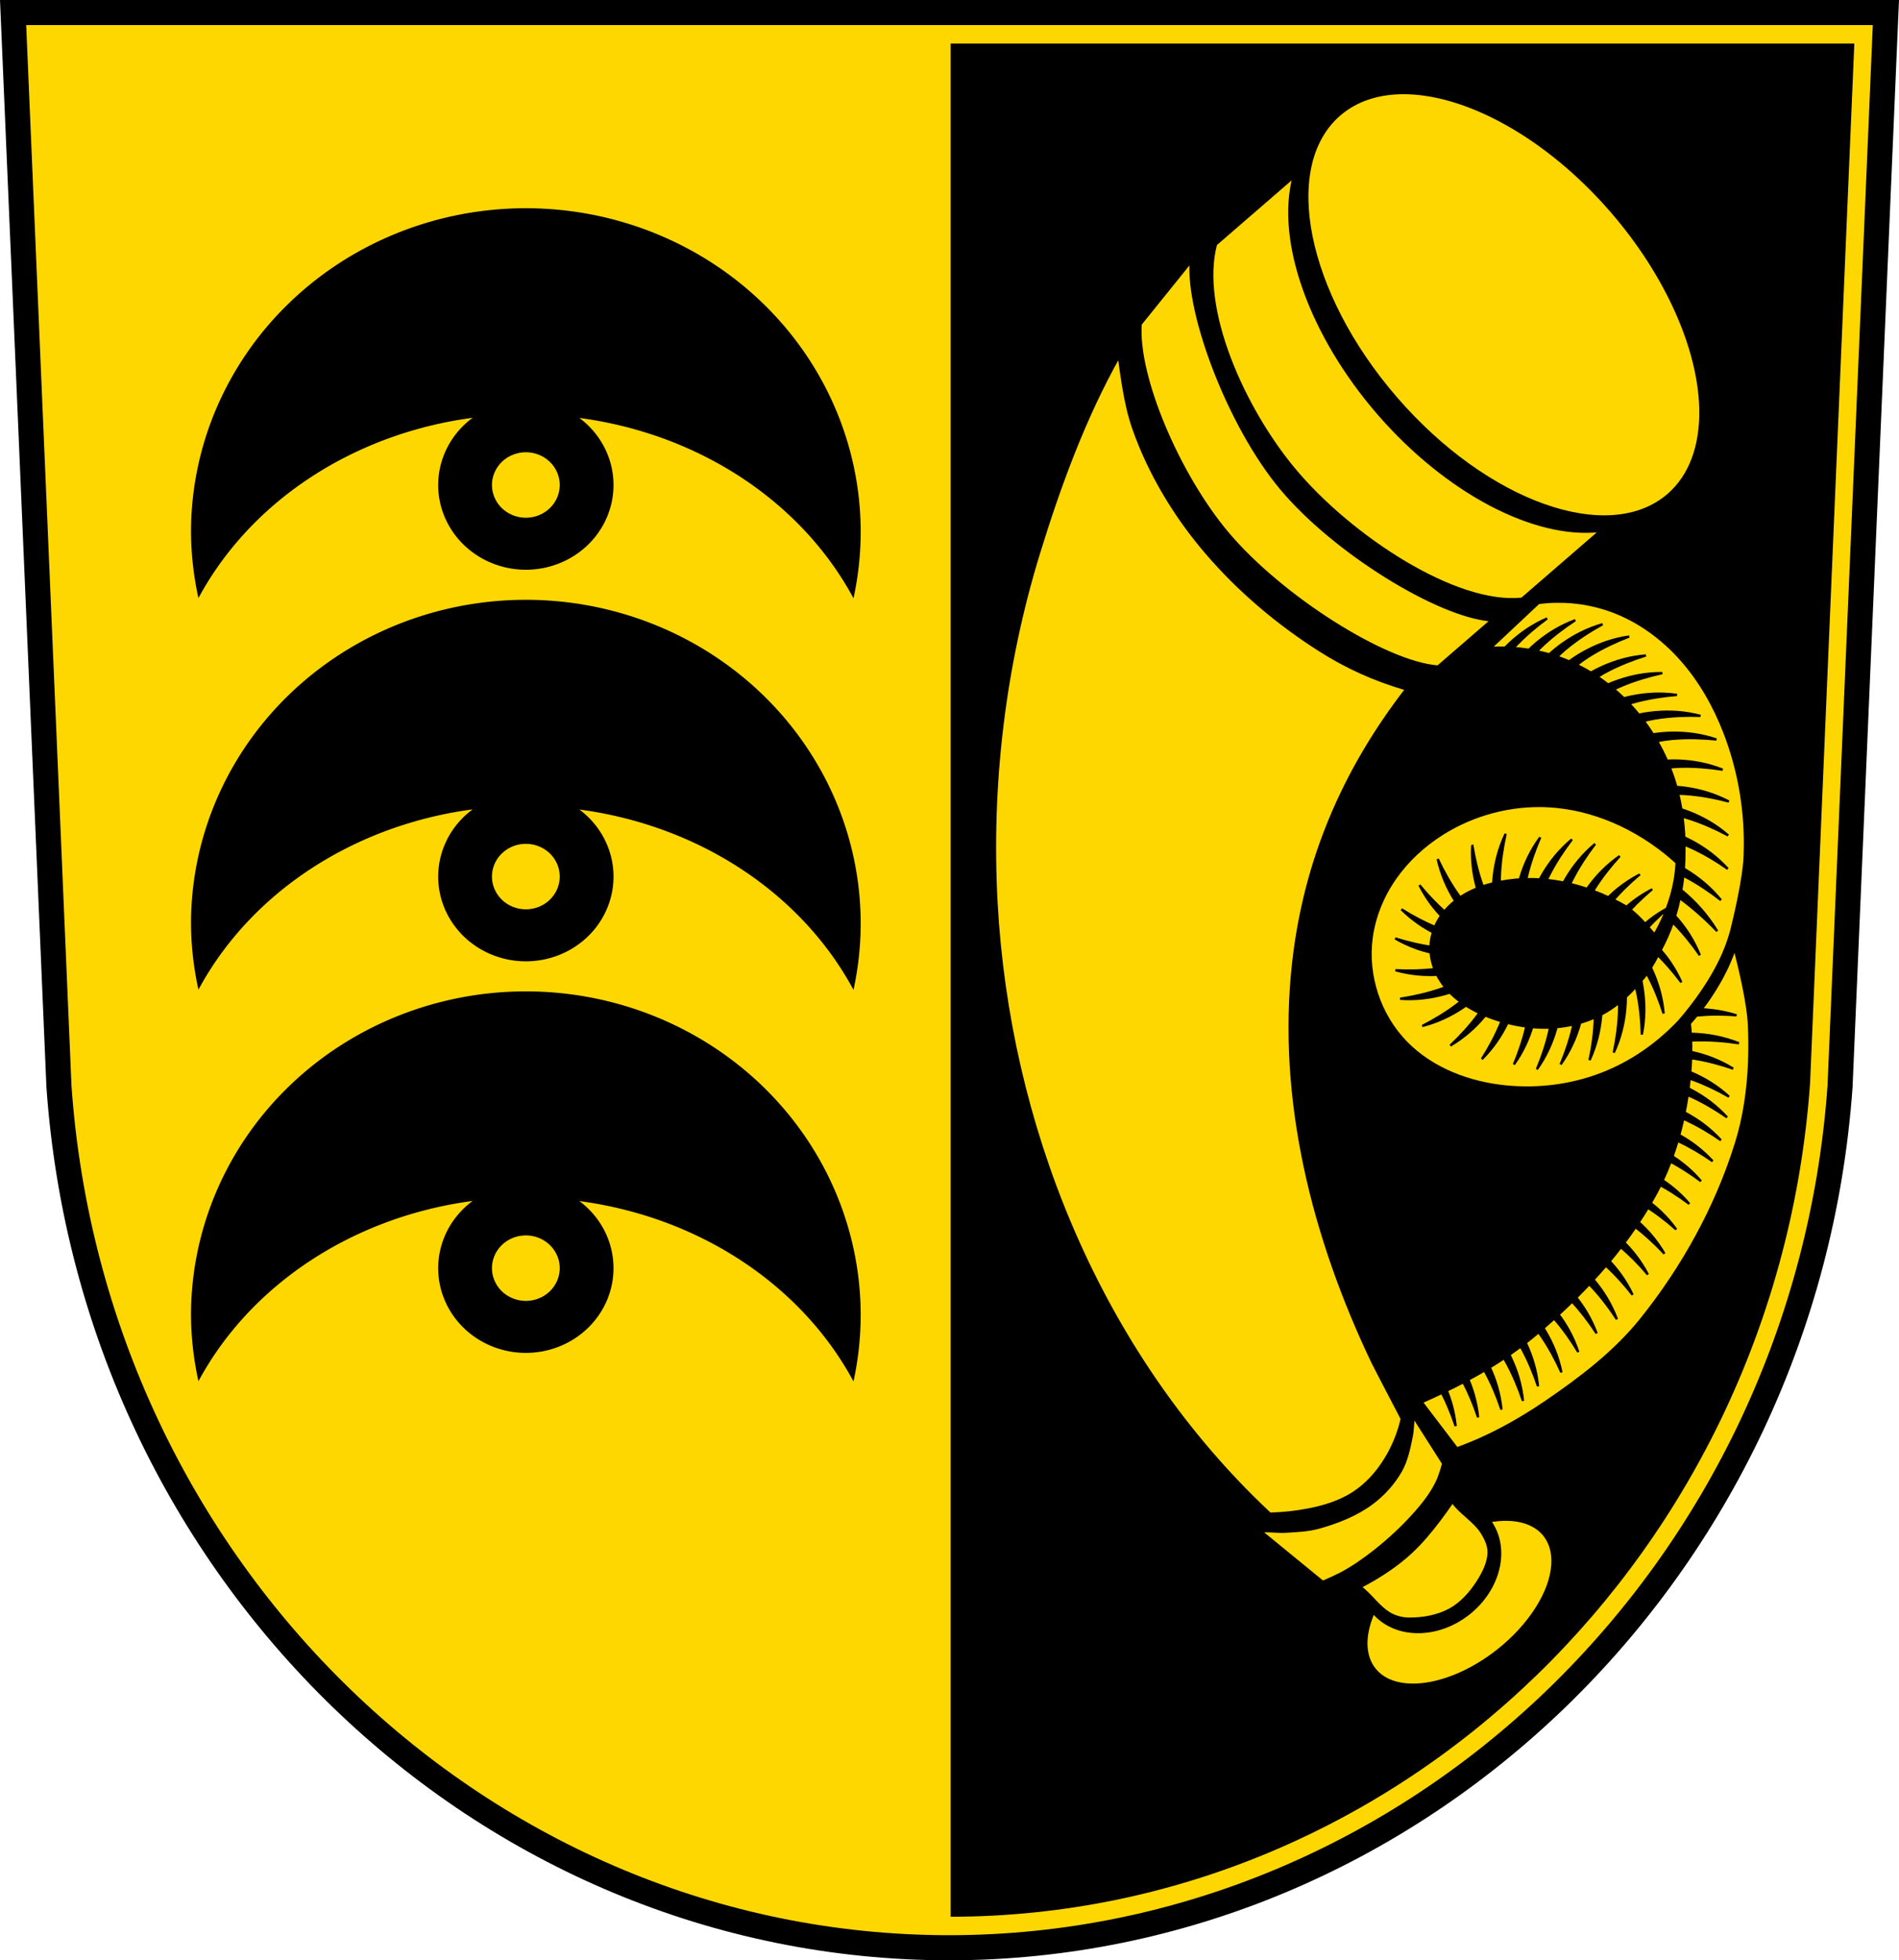 <svg xmlns="http://www.w3.org/2000/svg" width="832.52" height="859.3" viewBox="0 0 832.523 859.305"><g transform="translate(18.625-93.45)"><g fill-rule="evenodd"><path d="m-12.885 98.95l20.11 470.84c14.938 212.18 185.87 377.44 390.41 377.46 204.28-.205 375.32-165.56 390.41-377.46l20.11-470.84h-410.52z" fill="#ffd700"/><path d="m-12.885 98.95l20.11 470.84c14.938 212.18 185.87 377.44 390.41 377.46 204.28-.205 375.32-165.56 390.41-377.46l20.11-470.84h-410.52z" fill="none" stroke="#000" stroke-width="11"/></g><path d="m211.906 184.727a146.791 141.924 0 0 0 -146.791 141.924 146.791 141.924 0 0 0 3.258 28.961 159.336 141.924 0 0 1 120.201 -79.021 38.433 37.146 0 0 0 -15.1 29.459 38.433 37.146 0 0 0 38.432 37.146 38.433 37.146 0 0 0 38.434 -37.146 38.433 37.146 0 0 0 -14.98 -29.4 159.336 141.924 0 0 1 120.186 79.057 146.791 141.924 0 0 0 3.152 -29.055 146.791 141.924 0 0 0 -146.791 -141.924m0 106.977a14.853 14.346 0 0 1 14.854 14.346 14.853 14.346 0 0 1 -14.854 14.346 14.853 14.346 0 0 1 -14.854 -14.346 14.853 14.346 0 0 1 14.854 -14.346m0 64.672a146.791 141.924 0 0 0 -146.791 141.924 146.791 141.924 0 0 0 3.258 28.961 159.336 141.924 0 0 1 120.201 -79.021 38.433 37.146 0 0 0 -15.1 29.459 38.433 37.146 0 0 0 38.432 37.146 38.433 37.146 0 0 0 38.434 -37.146 38.433 37.146 0 0 0 -14.98 -29.4 159.336 141.924 0 0 1 120.186 79.057 146.791 141.924 0 0 0 3.152 -29.055A146.791 141.924 0 0 0 211.906 356.375m0 106.977a14.853 14.346 0 0 1 14.854 14.346 14.853 14.346 0 0 1 -14.854 14.346 14.853 14.346 0 0 1 -14.854 -14.346 14.853 14.346 0 0 1 14.854 -14.346zm0 64.67a146.791 141.924 0 0 0 -146.791 141.924 146.791 141.924 0 0 0 3.258 28.961 159.336 141.924 0 0 1 120.201 -79.021 38.433 37.146 0 0 0 -15.1 29.459 38.433 37.146 0 0 0 38.432 37.146 38.433 37.146 0 0 0 38.434 -37.146A38.433 37.146 0 0 0 235.359 619.943 159.336 141.924 0 0 1 355.545 699 146.791 141.924 0 0 0 358.697 669.945 146.791 141.924 0 0 0 211.906 528.021m0 106.977a14.853 14.346 0 0 1 14.854 14.346 14.853 14.346 0 0 1 -14.854 14.346 14.853 14.346 0 0 1 -14.854 -14.346 14.853 14.346 0 0 1 14.854 -14.346z"/><g fill-rule="evenodd"><path d="m398.14 112.54v821.12c197.15-.198 362.21-160.26 376.77-365.37l19.405-455.75h-396.18"/><path d="m614.8 40.801c-10.75.097-20.247 3.159-27.584 9.508-26.09 22.574-14.961 78.16 24.846 124.16 39.807 46 93.22 64.991 119.31 42.42 9.518-8.237 14.426-21.353 14.08-37.629-.567-26.661-15.13-59.04-38.926-86.54-28.612-33.06-64.26-52.17-91.73-51.924m-47.678 36.861l-34.06 29.475c-7.457 28.13 12.09 71.829 34.36 98.56 24.496 29.402 70.882 59.963 99.8 56.742l34.32-29.703c-28.91 3.34-67.58-17.1-97.35-51.46-29.698-34.32-44.42-75.46-37.08-103.62m-45.1 37.21l-21.951 27.23c-1.684 23.13 16.838 66.27 38.13 91.55 23.448 27.846 69.03 56.779 92.2 58.54l23.424-20.27c-23.14-1.656-69.04-29.937-92.29-57.816-22.801-27.345-41.1-76.06-39.514-99.23zm-31.477 41.525c-15.09 26.878-26.01 56.667-35.07 86.13-15.219 49.53-21.451 101.78-18.584 153.52 5.345 96.46 43.833 192.03 112.31 260.17 2.488 2.476 5.02 4.911 7.582 7.311 5.63-.131 11.247-.735 16.775-1.805 6.91-1.337 13.774-3.445 19.688-7.262 5.671-3.66 10.299-8.8 13.877-14.523 3.428-5.483 5.939-11.539 7.395-17.84 8.964 16.757-11.09-21.308-12.795-24.863-26-54.48-41.509-115.35-34.744-175.34 5.04-44.735 21.929-84.12 49.45-119.74-14.381-4.249-26.26-9.672-37.977-17.13-18.369-11.693-35.36-26.05-49.54-42.582-11.837-13.802-21.824-29.528-28.842-46.3-5.259-12.57-6.884-19.969-9.531-39.75zm192.08 107.34c-2.708.033-5.414.23-8.098.594l-20.998 19.711c2.108-.134 4.219-.177 6.33-.133.634-.649 1.279-1.288 1.941-1.908 2.352-2.203 4.87-4.227 7.545-6.02 2.813-1.889 5.799-3.524 8.906-4.877-2.442 1.785-4.813 3.667-7.102 5.645-2.664 2.301-5.214 4.737-7.586 7.338 2.248.157 4.488.413 6.713.77 1.072-1.042 2.177-2.047 3.322-3.01 2.468-2.071 5.094-3.956 7.863-5.604 2.912-1.733 5.982-3.203 9.158-4.385-2.536 1.649-5 3.402-7.396 5.252-2.901 2.242-5.693 4.629-8.293 7.215-.389.387-.769.783-1.148 1.18 1.827.381 3.641.826 5.436 1.34 1.781-1.634 3.661-3.156 5.627-4.563 2.621-1.875 5.384-3.551 8.271-4.98 3.037-1.503 6.211-2.733 9.469-3.666-2.655 1.448-5.253 3-7.781 4.664-3.065 2.01-6.03 4.178-8.822 6.555-1.145.976-2.258 1.995-3.316 3.064 1.357.46 2.702.958 4.03 1.496.426.172.849.353 1.271.533.303-.224.599-.458.906-.676 2.122-1.506 4.349-2.862 6.65-4.076 2.85-1.504 5.815-2.793 8.869-3.82 3.212-1.08 6.523-1.868 9.877-2.354-2.826 1.077-5.611 2.269-8.34 3.572-3.308 1.58-6.541 3.325-9.627 5.305-1.725 1.106-3.406 2.29-4.977 3.604 2.099 1.024 4.15 2.139 6.143 3.352 1.631-.925 3.306-1.773 5.02-2.543 2.938-1.323 5.977-2.422 9.09-3.256 3.274-.877 6.626-1.456 10-1.73-2.888.898-5.739 1.913-8.545 3.043-3.401 1.37-6.737 2.909-9.941 4.691-.929.516-1.841 1.062-2.74 1.629 1.588 1.065 3.126 2.201 4.635 3.379 1.419-.62 2.861-1.189 4.324-1.699 3.042-1.061 6.166-1.894 9.34-2.453 3.337-.588 6.728-.872 10.117-.85-2.956.642-5.886 1.404-8.779 2.285-3.507 1.068-6.963 2.311-10.311 3.807-.713.319-1.422.654-2.123 1 1.496 1.268 2.96 2.575 4.365 3.947 1.177-.312 2.364-.592 3.557-.834 3.158-.64 6.364-1.04 9.584-1.164 3.386-.131 6.784.043 10.139.523-3.02.237-6.02.597-9.01 1.078-3.62.584-7.211 1.348-10.73 2.377-.408.119-.811.25-1.217.377 1.469 1.552 2.883 3.159 4.234 4.818 2.434-.52 4.901-.88 7.381-1.092 3.211-.273 6.443-.306 9.656-.061 3.379.258 6.734.824 10.01 1.686-3.02-.111-6.05-.099-9.07.037-3.663.165-7.32.512-10.934 1.131-1.641.281-3.271.634-4.877 1.07 1.427 1.904 2.784 3.862 4.053 5.877.176-.028.351-.065.527-.092 2.573-.385 5.174-.587 7.775-.631 3.222-.055 6.448.133 9.637.596 3.354.487 6.664 1.281 9.875 2.363-3.01-.316-6.03-.51-9.05-.58-3.665-.085-7.339.011-10.986.383-2.01.205-4.02.498-5.982.949 1.593 2.767 3.04 5.616 4.322 8.537 1.695-.08 3.394-.095 5.09-.033 3.22.117 6.432.477 9.592 1.109 3.323.665 6.585 1.63 9.734 2.881-2.987-.475-5.994-.828-9.01-1.059-3.656-.279-7.326-.378-10.988-.201-1.066.051-2.131.136-3.193.248.428 1.08.839 2.168 1.223 3.264.608 1.739 1.16 3.496 1.66 5.266 1.416.102 2.828.25 4.234.449 3.19.453 6.35 1.148 9.426 2.107 3.235 1.01 6.378 2.311 9.379 3.885-2.921-.785-5.874-1.452-8.85-1.996-3.607-.66-7.248-1.143-10.908-1.35-.829-.047-1.66-.072-2.49-.088.558 2.264 1.01 4.55 1.398 6.848 1.218.391 2.426.821 3.617 1.287 3 1.174 5.911 2.576 8.684 4.217 2.916 1.726 5.678 3.715 8.236 5.938-2.662-1.437-5.382-2.762-8.152-3.977-3.358-1.472-6.792-2.779-10.307-3.822-.53-.157-1.062-.304-1.596-.447.406 3.01.673 6.04.799 9.09 1.174.537 2.332 1.113 3.471 1.723 2.84 1.522 5.566 3.259 8.125 5.217 2.691 2.059 5.197 4.361 7.475 6.871-2.473-1.741-5.02-3.382-7.623-4.916-3.16-1.859-6.417-3.563-9.783-5.02-.525-.226-1.053-.442-1.584-.654.011 1.25-.006 2.502-.039 3.752h.008c.011 2.257-.068 4.513-.223 6.764.222.125.444.248.662.379 2.876 1.731 5.621 3.679 8.182 5.85 2.693 2.283 5.179 4.811 7.418 7.541-2.482-1.941-5.04-3.78-7.674-5.512-2.857-1.88-5.807-3.626-8.852-5.184-.088.858-.179 1.717-.291 2.572-.163 1.246-.36 2.488-.574 3.727.003.002.005.004.008.006 3.02 2.468 5.858 5.165 8.443 8.09 2.719 3.072 5.161 6.392 7.283 9.902-2.534-2.644-5.175-5.185-7.916-7.613-2.727-2.416-5.56-4.715-8.512-6.852-.564 2.631-1.236 5.238-2.041 7.805.14.154.288.303.426.459 2.137 2.412 4.091 4.987 5.813 7.711 1.81 2.865 3.363 5.894 4.629 9.04-1.716-2.491-3.534-4.911-5.447-7.254-2.01-2.462-4.137-4.833-6.395-7.07-1.467 4.15-3.239 8.192-5.33 12.06 1.462 1.686 2.842 3.446 4.104 5.287 1.915 2.796 3.577 5.765 4.959 8.859-1.807-2.425-3.714-4.779-5.713-7.05-1.46-1.658-2.978-3.266-4.549-4.82-.915 1.714-1.948 3.595-3.086 5.441.164.343.332.684.49 1.029 1.339 2.931 2.456 5.966 3.307 9.07.894 3.269 1.491 6.616 1.783 9.992-.913-2.883-1.943-5.728-3.088-8.527-1.251-3.057-2.65-6.06-4.229-8.957-.324.454-.65.916-.957 1.289-.498.605-1.01 1.205-1.52 1.803.271 1.285.501 2.579.689 3.879.463 3.189.686 6.415.631 9.637-.058 3.388-.422 6.773-1.088 10.1-.068-3.02-.26-6.05-.574-9.05-.381-3.647-.944-7.277-1.775-10.848-.08-.342-.169-.683-.254-1.023-1.408 1.533-2.874 3.02-4.404 4.432-.006 1.78-.086 3.558-.248 5.33-.293 3.209-.829 6.395-1.633 9.516-.846 3.282-1.99 6.488-3.412 9.564.638-2.957 1.156-5.941 1.551-8.939.479-3.635.779-7.295.803-10.961.004-.657 0-1.315-.018-1.973-2.205 1.778-4.533 3.391-7.03 4.738-.261.141-.533.261-.797.396-.024.319-.045.637-.074.955-.293 3.208-.829 6.397-1.633 9.518-.846 3.282-1.988 6.488-3.41 9.564.638-2.957 1.156-5.941 1.551-8.939.427-3.239.698-6.5.771-9.766-2.085.913-4.231 1.681-6.42 2.311-.041.149-.079.299-.121.447-.878 3.1-1.989 6.136-3.354 9.05-1.435 3.07-3.148 6.01-5.111 8.773 1.171-2.789 2.228-5.625 3.168-8.5.968-2.962 1.801-5.97 2.461-9.02-2.437.554-4.91.955-7.4 1.18-.06.22-.114.441-.176.66-.878 3.1-1.991 6.138-3.355 9.06-1.435 3.07-3.148 6.01-5.111 8.773 1.171-2.789 2.228-5.627 3.168-8.502 1.052-3.219 1.948-6.49 2.629-9.807-.209.008-.418.029-.627.035-2.407.072-4.814-.021-7.211-.232-.803 2.597-1.765 5.145-2.916 7.607-1.435 3.07-3.146 6.01-5.109 8.771 1.171-2.788 2.226-5.627 3.166-8.502.877-2.682 1.651-5.4 2.279-8.15-2.782-.358-5.543-.893-8.264-1.59-1.362 2.823-2.926 5.547-4.713 8.121-1.932 2.784-4.118 5.394-6.52 7.785 1.625-2.551 3.145-5.167 4.557-7.842 1.507-2.857 2.879-5.788 4.072-8.789-1.252-.371-2.497-.762-3.727-1.197-1.149-.407-2.288-.857-3.418-1.326-.102.124-.198.25-.301.373-2.065 2.474-4.318 4.793-6.754 6.902-2.561 2.219-5.322 4.205-8.24 5.928 2.206-2.07 4.326-4.228 6.355-6.471 2.266-2.504 4.411-5.12 6.381-7.863-2.031-.954-3.999-2.03-5.879-3.234-.399.283-.799.566-1.205.84-2.671 1.802-5.48 3.401-8.406 4.75-3.077 1.419-6.284 2.56-9.566 3.402 2.694-1.374 5.335-2.858 7.908-4.447 3.07-1.896 6.05-3.947 8.861-6.203-1.643-1.215-3.203-2.537-4.635-4-.736.235-1.475.459-2.219.666-3.104.864-6.276 1.493-9.479 1.848-3.368.372-6.772.442-10.152.203 2.991-.452 5.964-1.027 8.908-1.721 3.569-.841 7.099-1.86 10.535-3.139.123-.046.243-.096.365-.143-1.389-1.706-2.603-3.55-3.598-5.508-2.76.131-5.53.092-8.281-.162-3.375-.311-6.721-.929-9.984-1.842 3.02.158 6.05.194 9.07.105 2.701-.079 5.399-.259 8.08-.572-.915-2.34-1.502-4.811-1.699-7.313-2.151-.509-4.276-1.125-6.355-1.873-3.189-1.147-6.274-2.583-9.205-4.285 2.884.91 5.807 1.703 8.756 2.375 2.23.509 4.479.938 6.74 1.285.009-.308.014-.618.035-.926.128-1.85.495-3.675 1.051-5.443-2.068-1.081-4.075-2.274-6-3.592-2.796-1.914-5.417-4.083-7.824-6.469 2.562 1.608 5.189 3.114 7.873 4.508 2.227 1.157 4.498 2.229 6.809 3.205.617-1.451 1.366-2.848 2.229-4.166.149-.228.311-.447.467-.67-1.451-1.54-2.83-3.146-4.105-4.834-2.044-2.703-3.843-5.593-5.367-8.619 1.918 2.338 3.933 4.601 6.04 6.775 1.58 1.635 3.22 3.213 4.912 4.73 1.398-1.682 2.983-3.21 4.699-4.572-.034-.053-.07-.107-.104-.16-1.713-2.729-3.22-5.59-4.473-8.559-1.317-3.122-2.351-6.362-3.086-9.67 1.285 2.738 2.681 5.423 4.186 8.05 1.727 3.01 3.603 5.944 5.67 8.736.066-.044.131-.093.197-.137 2.271-1.507 4.69-2.743 7.209-3.754-.813-2.905-1.428-5.869-1.793-8.863-.409-3.361-.513-6.757-.313-10.137 0-.003 0-.008-.002-.012l.002.002c0 .003 0 .007 0 0 .484 2.982 1.091 5.944 1.816 8.877.77 3.114 1.687 6.193 2.783 9.207 1.497-.504 3.02-.932 4.566-1.303.053-.903.119-1.805.211-2.705.329-3.205.899-6.387 1.738-9.498.883-3.272 2.061-6.465 3.518-9.525-.671 2.949-1.221 5.928-1.65 8.922-.52 3.629-.859 7.287-.924 10.953-.007.413-.003.826-.002 1.24 2.318-.439 4.659-.766 6.998-.98.594-.054 1.19-.083 1.785-.121.072-.251.138-.505.213-.756.925-3.087 2.083-6.106 3.492-9 1.482-3.048 3.239-5.959 5.244-8.691-1.213 2.771-2.315 5.591-3.299 8.451-1.113 3.238-2.07 6.531-2.805 9.875 1.963-.045 3.925-.009 5.883.109.44-.828.893-1.649 1.371-2.457 1.64-2.774 3.492-5.424 5.557-7.898 2.171-2.602 4.578-5.01 7.182-7.178-1.844 2.398-3.592 4.87-5.234 7.41-1.991 3.079-3.831 6.258-5.424 9.561-.13.269-.249.542-.375.813 2.485.254 4.959.628 7.41 1.119.338-.619.686-1.233 1.045-1.84 1.64-2.774 3.488-5.424 5.553-7.898 2.171-2.602 4.578-5.01 7.182-7.178-1.844 2.398-3.59 4.872-5.232 7.412-1.991 3.079-3.831 6.256-5.424 9.559-.091.189-.176.382-.266.572 2.51.597 4.992 1.306 7.436 2.125.102-.145.2-.293.303-.438 1.872-2.622 3.943-5.105 6.213-7.393 2.387-2.406 4.991-4.594 7.771-6.531-2.043 2.23-3.997 4.543-5.852 6.932-2.08 2.679-4.03 5.461-5.791 8.357 2.263.838 4.483 1.773 6.662 2.781 1.568-1.531 3.211-2.986 4.939-4.332 2.67-2.08 5.527-3.918 8.527-5.484.004-.002 0-.006.014 0v.004c-.004 0-.011.004-.014.006-2.306 1.949-4.532 3.993-6.672 6.123-1.553 1.545-3.052 3.143-4.496 4.791 1.663.825 3.3 1.689 4.898 2.602.242.138.494.313.742.473.8-.697 1.612-1.381 2.449-2.033 2.67-2.08 5.527-3.918 8.527-5.484.004-.002.008-.006.012 0v.004c-.004.002-.009.004-.012.006-2.306 1.949-4.533 3.993-6.674 6.123-.868.863-1.714 1.745-2.549 2.641 2.135 1.673 4.359 3.889 6.42 6.141.674-.58 1.351-1.157 2.053-1.703 2.353-1.832 4.858-3.465 7.471-4.902 1.504-3.969 2.674-8.07 3.418-12.242.466-2.615.748-5.259.883-7.912-.762-.701-1.534-1.392-2.32-2.066-15.15-12.994-34.29-21.725-54.23-22.707-16.11-.794-32.423 3.531-46.07 12.12-8 5.04-15.12 11.534-20.566 19.262-5.447 7.727-9.195 16.697-10.504 26.06-2.323 16.619 3.468 34.18 15.211 46.17 11.405 11.643 27.618 17.723 43.84 19.293 14.03 1.357 28.379-.447 41.541-5.479 13.01-4.972 24.658-13.09 34.21-23.24 3.555-4.084 6.871-8.375 9.926-12.846 4.104-6.01 7.747-12.36 10.408-19.13 1.042-2.652 1.919-5.367 2.65-8.121 1.07-4.295 5.335-21.89 5.758-32.15v-.002c.069-1.666.106-3.334.113-5 .067-16.718-2.917-33.462-8.943-49.06-4.513-11.68-10.764-22.763-19.07-32.13-8.308-9.368-18.725-16.986-30.48-21.299-7.629-2.798-15.772-4.178-23.896-4.078zm47.924 135.08c-1.855 1.616-3.67 3.278-5.414 5.01-.859.854-1.7 1.727-2.525 2.613.992 1.13 1.901 2.211 2.729 3.221 1.521-2.621 2.892-5.329 4.096-8.109.391-.904.759-1.819 1.115-2.738zm29.961 17.19c-.706 1.999-1.463 3.98-2.313 5.922-2.353 5.381-5.248 10.518-8.535 15.385-1.166 1.726-2.395 3.408-3.658 5.064 1.6.127 3.32.273 4.701.438 3.589.427 7.142 1.183 10.598 2.258-3.216-.252-6.439-.367-9.664-.352-2.302.011-5.328.226-7.818.426-.976 1.197-1.976 2.373-3 3.527.163 1.492.301 2.989.396 4.49.17.003.34-.003.51.002 3.434.099 6.863.461 10.236 1.119 3.548.692 7.03 1.71 10.4 3.039-3.188-.489-6.396-.847-9.613-1.07-3.79-.264-7.596-.336-11.391-.135.059 1.668.088 3.337.072 5.01.019.003.038.007.057.012 3.15.678 6.25 1.594 9.25 2.77 3.155 1.236 6.2 2.758 9.08 4.541-2.858-.991-5.757-1.867-8.686-2.621-3.217-.829-6.477-1.501-9.766-1.969-.067 2.054-.185 4.105-.352 6.15.114.047.232.087.346.135 2.969 1.253 5.844 2.731 8.572 4.445 2.87 1.802 5.577 3.865 8.08 6.154-2.623-1.506-5.308-2.906-8.04-4.193-2.997-1.409-6.06-2.674-9.197-3.744-.149 1.447-.321 2.894-.508 4.34.412.207.825.413 1.232.629 2.847 1.509 5.58 3.233 8.148 5.18 2.701 2.047 5.217 4.339 7.506 6.838-2.481-1.73-5.03-3.359-7.646-4.881-3.116-1.814-6.325-3.475-9.639-4.896-.379 2.563-.82 5.118-1.328 7.662.084.044.17.084.254.129 2.847 1.509 5.58 3.233 8.148 5.18 2.701 2.047 5.217 4.339 7.506 6.838-2.481-1.73-5.03-3.357-7.646-4.879-2.863-1.667-5.808-3.198-8.836-4.539-.528 2.406-1.115 4.8-1.768 7.172 2.479 1.372 4.871 2.9 7.129 4.611 2.701 2.047 5.217 4.341 7.506 6.84-2.481-1.73-5.03-3.361-7.646-4.883-2.509-1.461-5.082-2.818-7.717-4.04-.679 2.292-1.413 4.565-2.215 6.811 1.798 1.163 3.539 2.41 5.199 3.762 2.628 2.14 5.061 4.519 7.262 7.096-2.419-1.815-4.913-3.532-7.473-5.145-1.907-1.202-3.857-2.337-5.844-3.4-1.052 2.771-2.199 5.5-3.453 8.176 1.512 1.012 2.982 2.084 4.393 3.232 2.628 2.14 5.063 4.519 7.264 7.096-2.419-1.815-4.913-3.534-7.473-5.146-1.703-1.072-3.439-2.094-5.205-3.059-.544 1.101-1.101 2.195-1.682 3.275-.821 1.528-1.67 3.04-2.541 4.541 1.57 1.23 3.087 2.528 4.523 3.912 2.44 2.352 4.669 4.926 6.646 7.678-2.26-2.01-4.602-3.93-7.02-5.75-1.752-1.32-3.55-2.581-5.389-3.777-1.294 2.155-2.651 4.277-4.04 6.377 1.909 1.715 3.717 3.54 5.387 5.488 2.206 2.573 4.177 5.348 5.885 8.275-2.058-2.216-4.208-4.349-6.439-6.391-2.01-1.837-4.087-3.603-6.248-5.258-1.572 2.303-3.19 4.579-4.867 6.814 1.712 1.716 3.324 3.532 4.813 5.445 2.081 2.674 3.92 5.536 5.486 8.541-1.951-2.311-3.994-4.543-6.127-6.688-1.831-1.841-3.734-3.613-5.711-5.297-1.602 2.079-3.244 4.129-4.928 6.148 1.767 1.886 3.423 3.878 4.928 5.979 1.974 2.755 3.696 5.687 5.143 8.752-1.858-2.387-3.811-4.696-5.857-6.924-1.868-2.033-3.813-4-5.854-5.859-1.771 2.075-3.593 4.11-5.439 6.121.1.117.202.232.301.35 2.069 2.47 3.952 5.097 5.598 7.867 1.731 2.914 3.196 5.985 4.375 9.162-1.647-2.537-3.394-5.01-5.242-7.402-2.145-2.78-4.429-5.456-6.887-7.963-1.858 1.978-3.757 3.917-5.678 5.832 1.653 2.085 3.182 4.267 4.541 6.555 1.731 2.914 3.198 5.983 4.377 9.16-1.647-2.537-3.398-5.01-5.246-7.4-1.734-2.247-3.558-4.424-5.49-6.502-1.957 1.914-3.948 3.786-5.957 5.637 1.701 2.273 3.259 4.653 4.617 7.145 1.622 2.975 2.974 6.098 4.04 9.316-1.552-2.596-3.21-5.127-4.969-7.588-1.755-2.455-3.619-4.835-5.607-7.105-1.557 1.407-3.128 2.791-4.709 4.162.223.354.448.706.664 1.064 1.662 2.76 3.117 5.647 4.314 8.639 1.259 3.146 2.233 6.407 2.906 9.729-1.235-2.761-2.584-5.474-4.04-8.125-1.764-3.214-3.688-6.343-5.838-9.313-.042-.058-.087-.114-.129-.172-.293.249-.584.504-.877.752-1.565 1.321-3.164 2.601-4.783 3.855.018.037.039.074.057.111 1.38 2.912 2.542 5.926 3.436 9.02.94 3.256 1.584 6.599 1.924 9.971-.954-2.87-2.024-5.703-3.209-8.486-1.303-3.062-2.755-6.06-4.389-8.959-1.638 1.222-3.296 2.418-4.98 3.578.212.423.423.844.625 1.271 1.38 2.912 2.542 5.93 3.436 9.03.94 3.256 1.586 6.597 1.926 9.969-.954-2.87-2.024-5.701-3.209-8.484-1.436-3.374-3.041-6.681-4.885-9.85-.071-.121-.145-.239-.217-.359-2.06 1.369-4.15 2.694-6.268 3.98 1.284 2.767 2.374 5.626 3.221 8.557.94 3.256 1.586 6.595 1.926 9.967-.954-2.87-2.024-5.701-3.209-8.484-1.26-2.96-2.661-5.863-4.229-8.672-2.333 1.375-4.693 2.708-7.08 3.996.909 2.15 1.698 4.349 2.346 6.592.94 3.256 1.586 6.597 1.926 9.969-.954-2.87-2.024-5.701-3.209-8.484-.998-2.344-2.083-4.653-3.268-6.908-2.393 1.258-4.814 2.46-7.246 3.641.74 1.838 1.401 3.708 1.951 5.611.94 3.256 1.586 6.597 1.926 9.969-.954-2.87-2.026-5.701-3.211-8.484-.872-2.05-1.815-4.07-2.828-6.05-2.923 1.388-5.861 2.742-8.816 4.04l15.412 20.246c13.826-4.966 26.819-12.134 38.922-20.379 15.251-10.39 30.31-21.843 41.85-36.24 18.255-22.767 32.877-49.2 41.557-77.06 3.562-11.433 5.288-23.473 5.768-35.535v-.002c.218-5.483.179-10.969-.063-16.406-.415-9.323-4.01-24.515-6.246-33.25zm-140.7 205.32c-.426 2.381-.337 5.598-.908 8.334-1.081 5.178-2.122 10.548-4.736 15.15-3.181 5.594-7.703 10.564-12.891 14.373-6.751 4.956-14.807 8.134-22.869 10.402-4.885 1.374-10.05 1.566-15.11 1.848-3.443.191-6.797-.472-10.344-.109l26.99 22.08c2.744-1.157 5.448-2.41 8.105-3.754 5.097-2.74 9.863-6.06 14.412-9.641 6.562-5.16 12.697-10.87 18.217-17.13 3.802-4.314 7.342-8.942 9.684-14.193.924-2.32 1.708-4.697 2.336-7.113zm16.977 37.09c-1.841 2.686-3.739 5.332-5.703 7.93-3.713 4.91-7.655 9.668-12.145 13.879-5.105 4.788-10.877 8.827-16.916 12.363-1.841 1.078-3.719 2.093-5.611 3.08 4.543 3.175 8.241 9.258 13.625 12.04 2.386 1.234 5.158 1.838 7.844 1.844 6.133.014 12.569-1.15 17.93-4.129 4.944-2.748 8.911-7.271 11.967-12.03 2.486-3.873 4.769-8.326 4.848-12.928.049-2.897-1.281-5.755-2.773-8.238-3.265-5.432-9.813-9-13.06-13.813zm-79.68 5.422zm103.68 2.328c-2.371-.041-4.898.167-7.549.631 8.538 11.804 4.385 29.769-9.391 40.625-13.801 10.844-32.25 10.648-41.715-.443-4.299 9.872-4.136 18.782.451 24.633 9.228 11.734 33.386 8.13 53.957-8.05 14.01-11.02 23.31-25.597 24.06-37.719.315-5.081-.894-9.475-3.529-12.824-3.459-4.37-9.173-6.729-16.287-6.852z" transform="translate(-18.625 93.45)" fill="#ffd700" stroke="#000"/></g></g></svg>